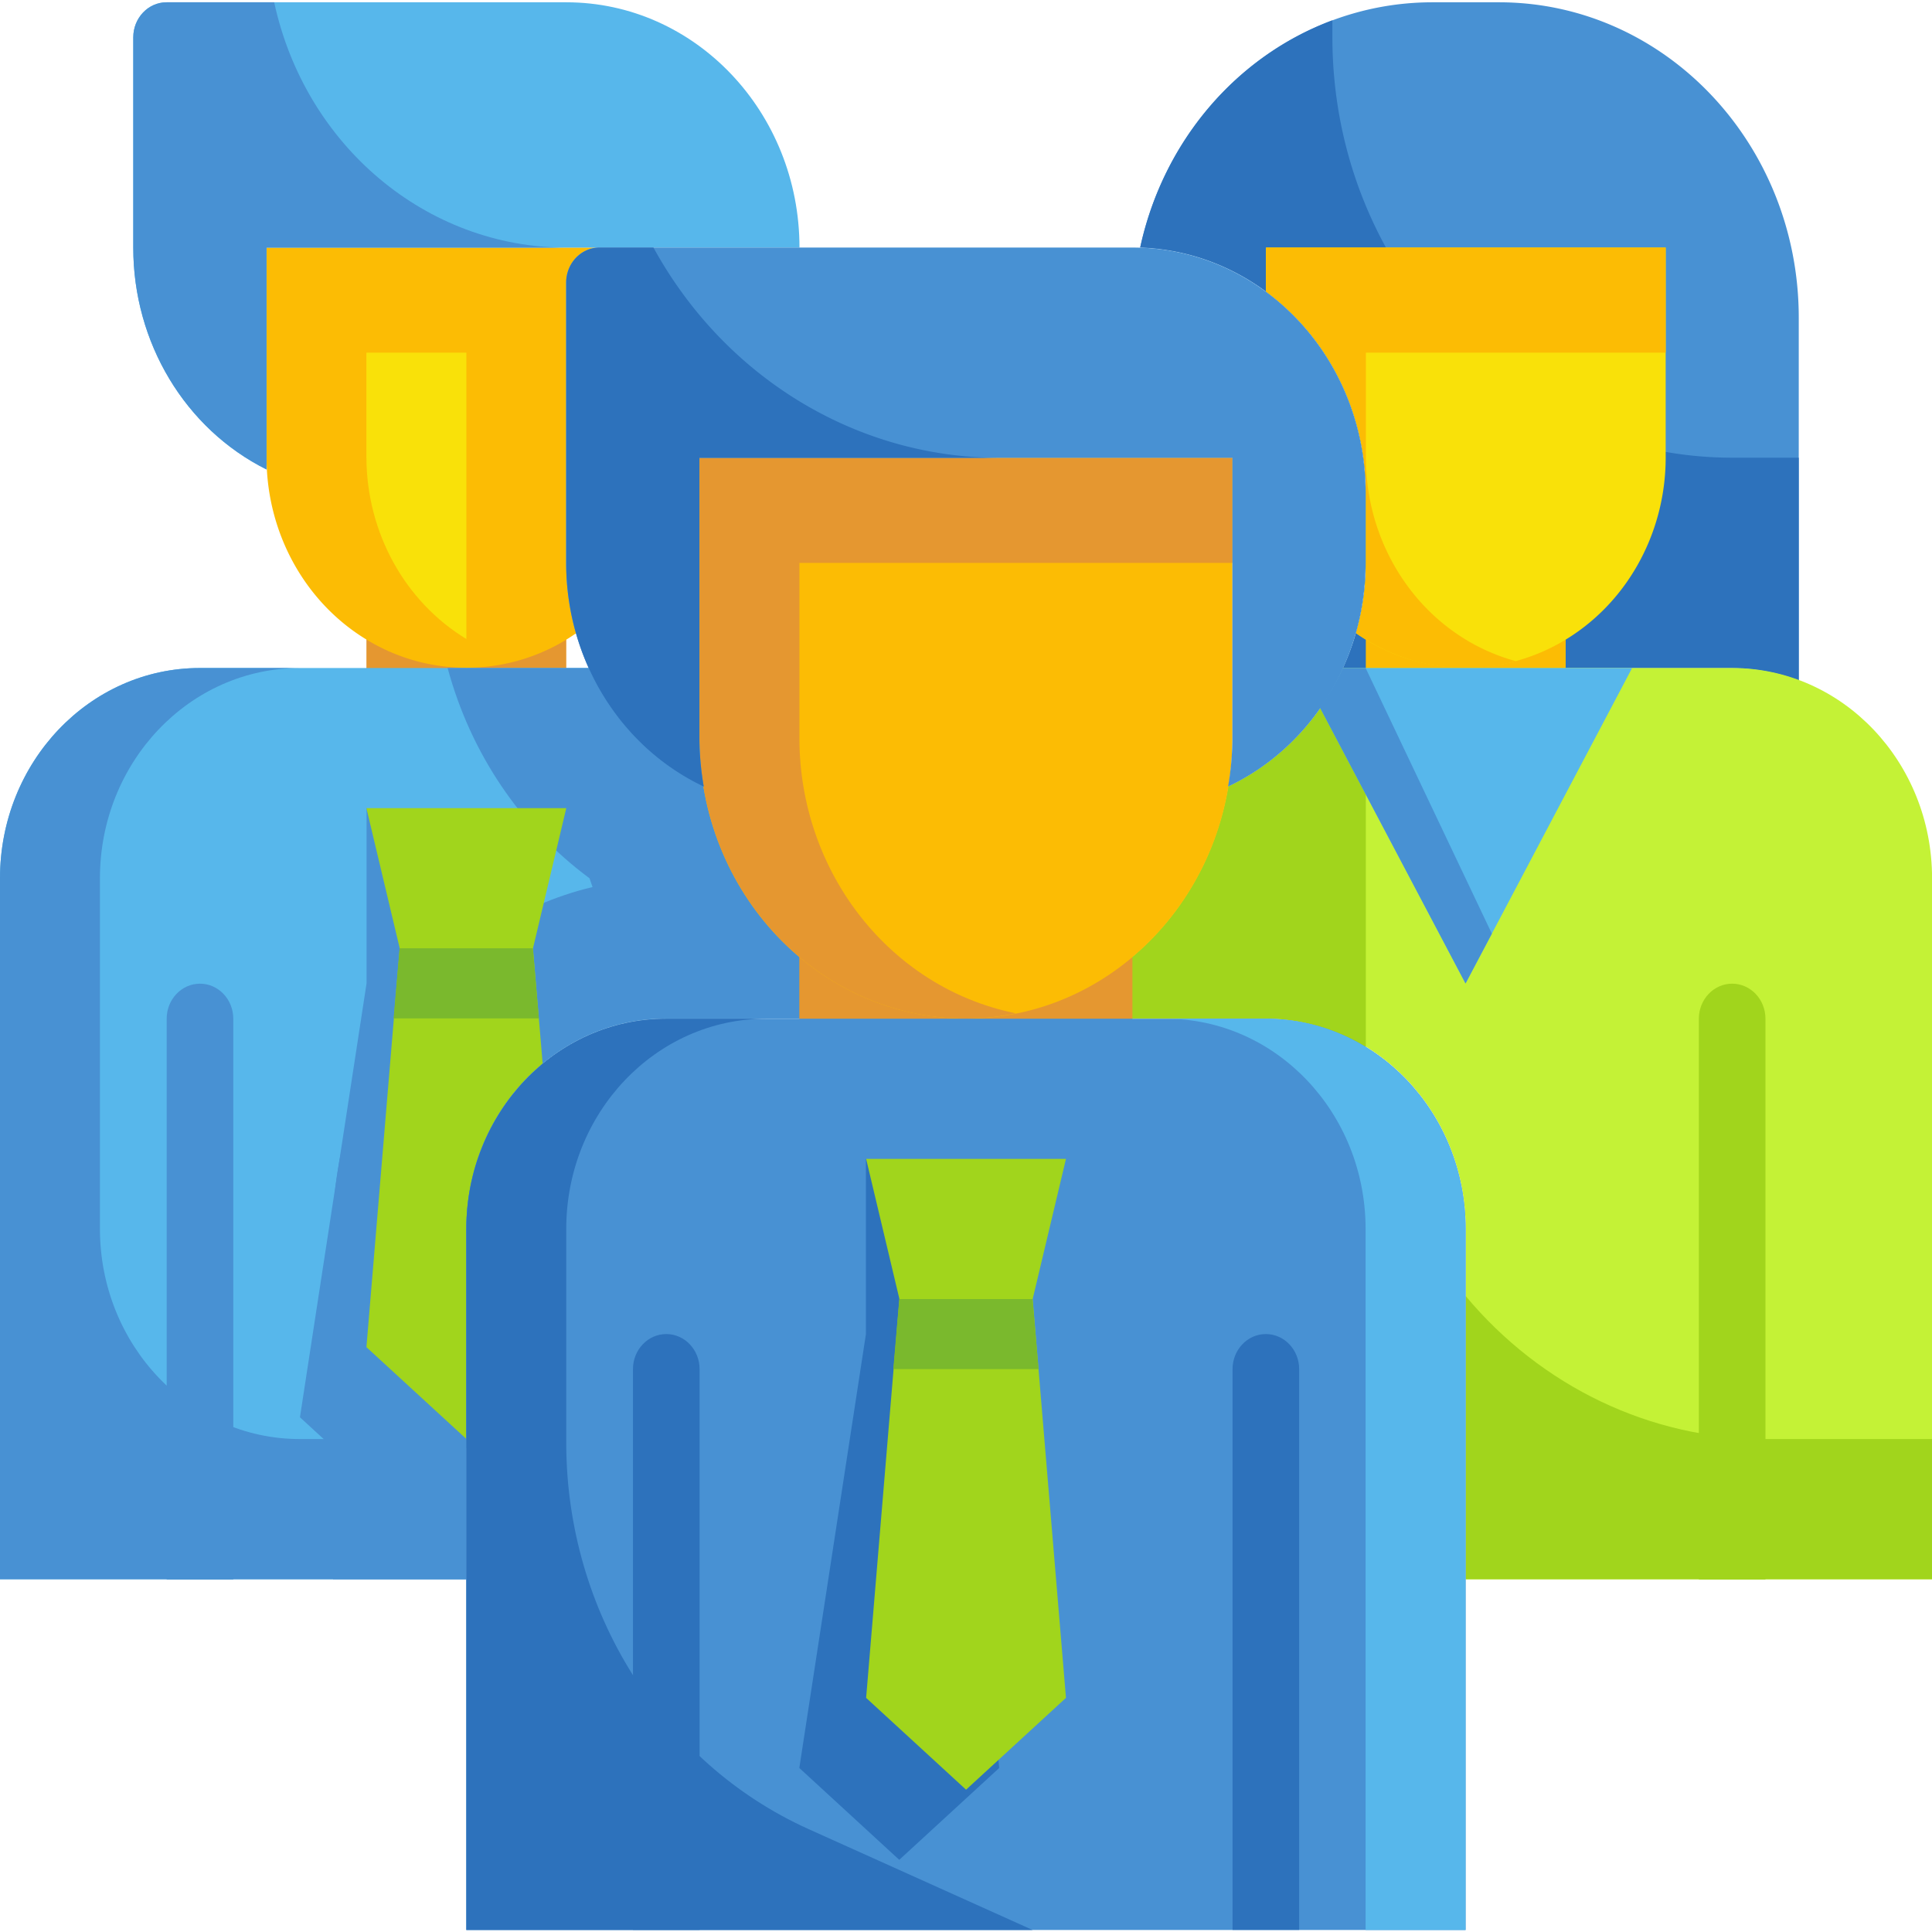 <svg xmlns="http://www.w3.org/2000/svg" width="59" height="59" viewBox="0 0 59 59"><g><g clip-path="url(#clip-CDA474A5-7D70-4A22-A45C-67195DA153C7)"><g><path fill="#e59730" d="M11.19 18.26h6.103v4.281H11.19z"/></g><g><path fill="#57b7eb" d="M14.241 37.525c0-3.547 2.733-6.422 6.104-6.422h8.138v-.075c-3.538-.473-6.37-3.315-6.989-7.01-1.54-.73-2.784-2.012-3.509-3.618H6.103C2.733 20.4 0 23.275 0 26.822v21.406h14.241z"/></g><g><g><path fill="#4891d3" d="M21.492 24.017c-1.541-.73-2.785-2.011-3.51-3.617H13.67c.701 2.6 2.231 4.868 4.334 6.422l.091.267c-4.633 1.105-7.923 5.437-7.924 10.436v10.703h4.069V37.525c0-3.547 2.733-6.422 6.103-6.422h8.138v-.075c-3.538-.473-6.37-3.315-6.988-7.01z"/></g><g><path fill="#4891d3" d="M11.194 24.68v5.351L9.16 43.281l3.052 2.805 2.034-1.873v-6.69c.005-.729.125-1.452.356-2.14l-.356-4.281 1.017-4.281z"/></g><g><path fill="#4891d3" d="M9.155 43.946c-3.37 0-6.103-2.875-6.103-6.421V26.822c0-3.547 2.733-6.422 6.103-6.422H6.103C2.733 20.4 0 23.275 0 26.822v21.406h14.241v-4.282z"/></g></g><g><path fill="#a1d51c" d="M16.276 28.961h-4.069L11.19 24.68h6.103z"/></g><g><path fill="#4891d3" d="M5.09 48.235V31.11c0-.59.455-1.07 1.017-1.07.562 0 1.017.48 1.017 1.07v17.125"/></g><g><path fill="#a1d51c" d="M14.242 37.522c.001-1.967.86-3.825 2.33-5.04l-.296-3.522h-4.069L11.19 41.14l3.052 2.804z"/></g><g><path fill="#fcbc04" d="M17.6 19.333a7.523 7.523 0 0 1-.305-2.14V8.63c0-.59.456-1.07 1.017-1.07H8.14v6.422c.004 2.36 1.238 4.527 3.213 5.644a5.846 5.846 0 0 0 6.247-.293z"/></g><g><path fill="#57b7eb" d="M17.294.07H5.087C4.525.07 4.07.55 4.07 1.14v6.422c-.002 2.896 1.582 5.534 4.069 6.775V7.562h16.276c0-4.138-3.188-7.492-7.12-7.492z"/></g><g><path fill="#f9e109" d="M11.19 13.98c.01 2.285 1.172 4.392 3.052 5.534V10.77H11.19z"/></g><g><path fill="#4891d3" d="M17.294 7.562C13.024 7.56 9.322 4.451 8.373.07H5.087C4.525.07 4.07.55 4.07 1.14v6.422c-.002 2.896 1.582 5.534 4.069 6.775V7.562z"/></g><g><path fill="#7ab92d" d="M16.456 31.1l-.184-2.14h-4.069l-.183 2.14z"/></g><g><path fill="#4891d3" d="M41.707 15.054v2.14a7.688 7.688 0 0 1-.692 3.212h11.881c.694.002 1.382.129 2.035.374V9.703c0-5.32-4.099-9.633-9.155-9.633H43.74c-4.27.003-7.972 3.111-8.921 7.492 3.841.133 6.889 3.449 6.887 7.492z"/></g><g><path fill="#2d72bc" d="M52.896 13.977c-6.741 0-12.207-5.75-12.207-12.843V.62c-2.956 1.102-5.17 3.718-5.869 6.935 3.841.133 6.889 3.45 6.887 7.493v2.14a7.688 7.688 0 0 1-.692 3.211h11.881c.694.003 1.382.13 2.035.375v-6.797z"/></g><g><path fill="#fcbc04" d="M41.71 18.26h6.103v4.281H41.71z"/></g><g><path fill="#f9e109" d="M38.66 7.56v1.348c1.91 1.4 3.05 3.695 3.052 6.144v2.14a7.523 7.523 0 0 1-.305 2.141 5.846 5.846 0 0 0 6.247.293c1.975-1.117 3.209-3.285 3.213-5.644V7.56z"/></g><g><path fill="#fcbc04" d="M41.712 13.982V10.77h9.155V7.56H38.66v1.348c1.91 1.4 3.05 3.695 3.052 6.144v2.14a7.523 7.523 0 0 1-.305 2.141 5.89 5.89 0 0 0 3.356 1.07c.516 0 1.03-.071 1.526-.214-2.69-.73-4.573-3.283-4.577-6.207z"/></g><g><path fill="#c4f236" d="M52.9 20.4H41.017c-.725 1.606-1.969 2.888-3.51 3.617-.617 3.696-3.45 6.538-6.988 7.011v.075h8.138c3.37 0 6.103 2.875 6.103 6.422v10.703h14.242V26.822c0-3.547-2.733-6.422-6.104-6.422z"/></g><g><path fill="#a1d51c" d="M41.71 31.103V20.4h-.692c-.725 1.606-1.969 2.888-3.51 3.617-.617 3.696-3.45 6.538-6.988 7.011v.075h8.138a5.876 5.876 0 0 1 3.052.888v-.888z"/></g><g><path fill="#a1d51c" d="M53.915 43.947c-3.506-.005-6.84-1.596-9.155-4.367v8.648h14.241v-4.281z"/></g><g><path fill="#a1d51c" d="M51.88 48.235V31.11c0-.59.455-1.07 1.017-1.07.562 0 1.017.48 1.017 1.07v17.125"/></g><g><path fill="#57b7eb" d="M41.012 20.4c-.198.425-.433.83-.702 1.21l4.445 8.423 5.087-9.633z"/></g><g><path fill="#4891d3" d="M41.704 20.4h-.692c-.198.425-.433.83-.702 1.21l4.445 8.423.804-1.52z"/></g><g><path fill="#e59730" d="M24.41 27.89h10.172v4.281H24.41z"/></g><g><path fill="#fcbc04" d="M21.36 13.98h16.276v8.562c0 4.73-3.643 8.563-8.138 8.563s-8.138-3.834-8.138-8.563z"/></g><g><path fill="#e59730" d="M24.412 22.542v-5.351h13.224V13.98H21.36v8.562c0 4.73 3.643 8.563 8.138 8.563.513 0 1.024-.054 1.526-.16-3.834-.771-6.608-4.296-6.612-8.403z"/></g><g><path fill="#4891d3" d="M34.583 7.56H18.307c-.562 0-1.017.48-1.017 1.07v8.563c.002 2.947 1.646 5.62 4.201 6.828a8.858 8.858 0 0 1-.132-1.477v-8.562h16.276v8.562a8.86 8.86 0 0 1-.132 1.477c2.555-1.208 4.199-3.88 4.2-6.828v-2.14c0-4.139-3.187-7.493-7.12-7.493z"/></g><g><path fill="#2d72bc" d="M30.514 13.982c-4.356-.005-8.38-2.452-10.559-6.422h-1.648c-.562 0-1.017.48-1.017 1.07v8.563c.002 2.947 1.646 5.62 4.201 6.828a8.858 8.858 0 0 1-.132-1.477v-8.562z"/></g><g><path fill="#4891d3" d="M20.343 31.11h18.31c3.371 0 6.104 2.875 6.104 6.422v21.406H14.24V37.532c0-3.547 2.733-6.422 6.103-6.422z"/></g><g><path fill="#2d72bc" d="M30.513 37.53l-4.069-2.14v5.351l-2.034 13.25 3.052 2.805 3.051-2.804-1.017-12.18z"/></g><g><path fill="#a1d51c" d="M31.536 39.67h-4.069L26.45 51.85l3.052 2.804 3.051-2.804z"/></g><g><path fill="#7ab92d" d="M31.716 41.81l-.184-2.14h-4.069l-.183 2.14z"/></g><g><path fill="#a1d51c" d="M31.536 39.671h-4.069L26.45 35.39h6.103z"/></g><g><path fill="#2d72bc" d="M19.33 58.935V41.81c0-.59.455-1.07 1.017-1.07.562 0 1.017.48 1.017 1.07v17.125"/></g><g><path fill="#2d72bc" d="M37.64 58.935V41.81c0-.59.455-1.07 1.017-1.07.562 0 1.017.48 1.017 1.07v17.125"/></g><g><path fill="#57b7eb" d="M38.652 31.11H35.6c3.37 0 6.103 2.875 6.103 6.422v21.406h3.052V37.532c0-3.547-2.733-6.422-6.103-6.422z"/></g><g><path fill="#2d72bc" d="M24.687 55.855c-4.477-2.02-7.384-6.648-7.395-11.773v-6.55c0-3.547 2.733-6.422 6.103-6.422h-3.052c-3.37 0-6.103 2.875-6.103 6.422v21.406h17.293z"/></g></g></g></svg>